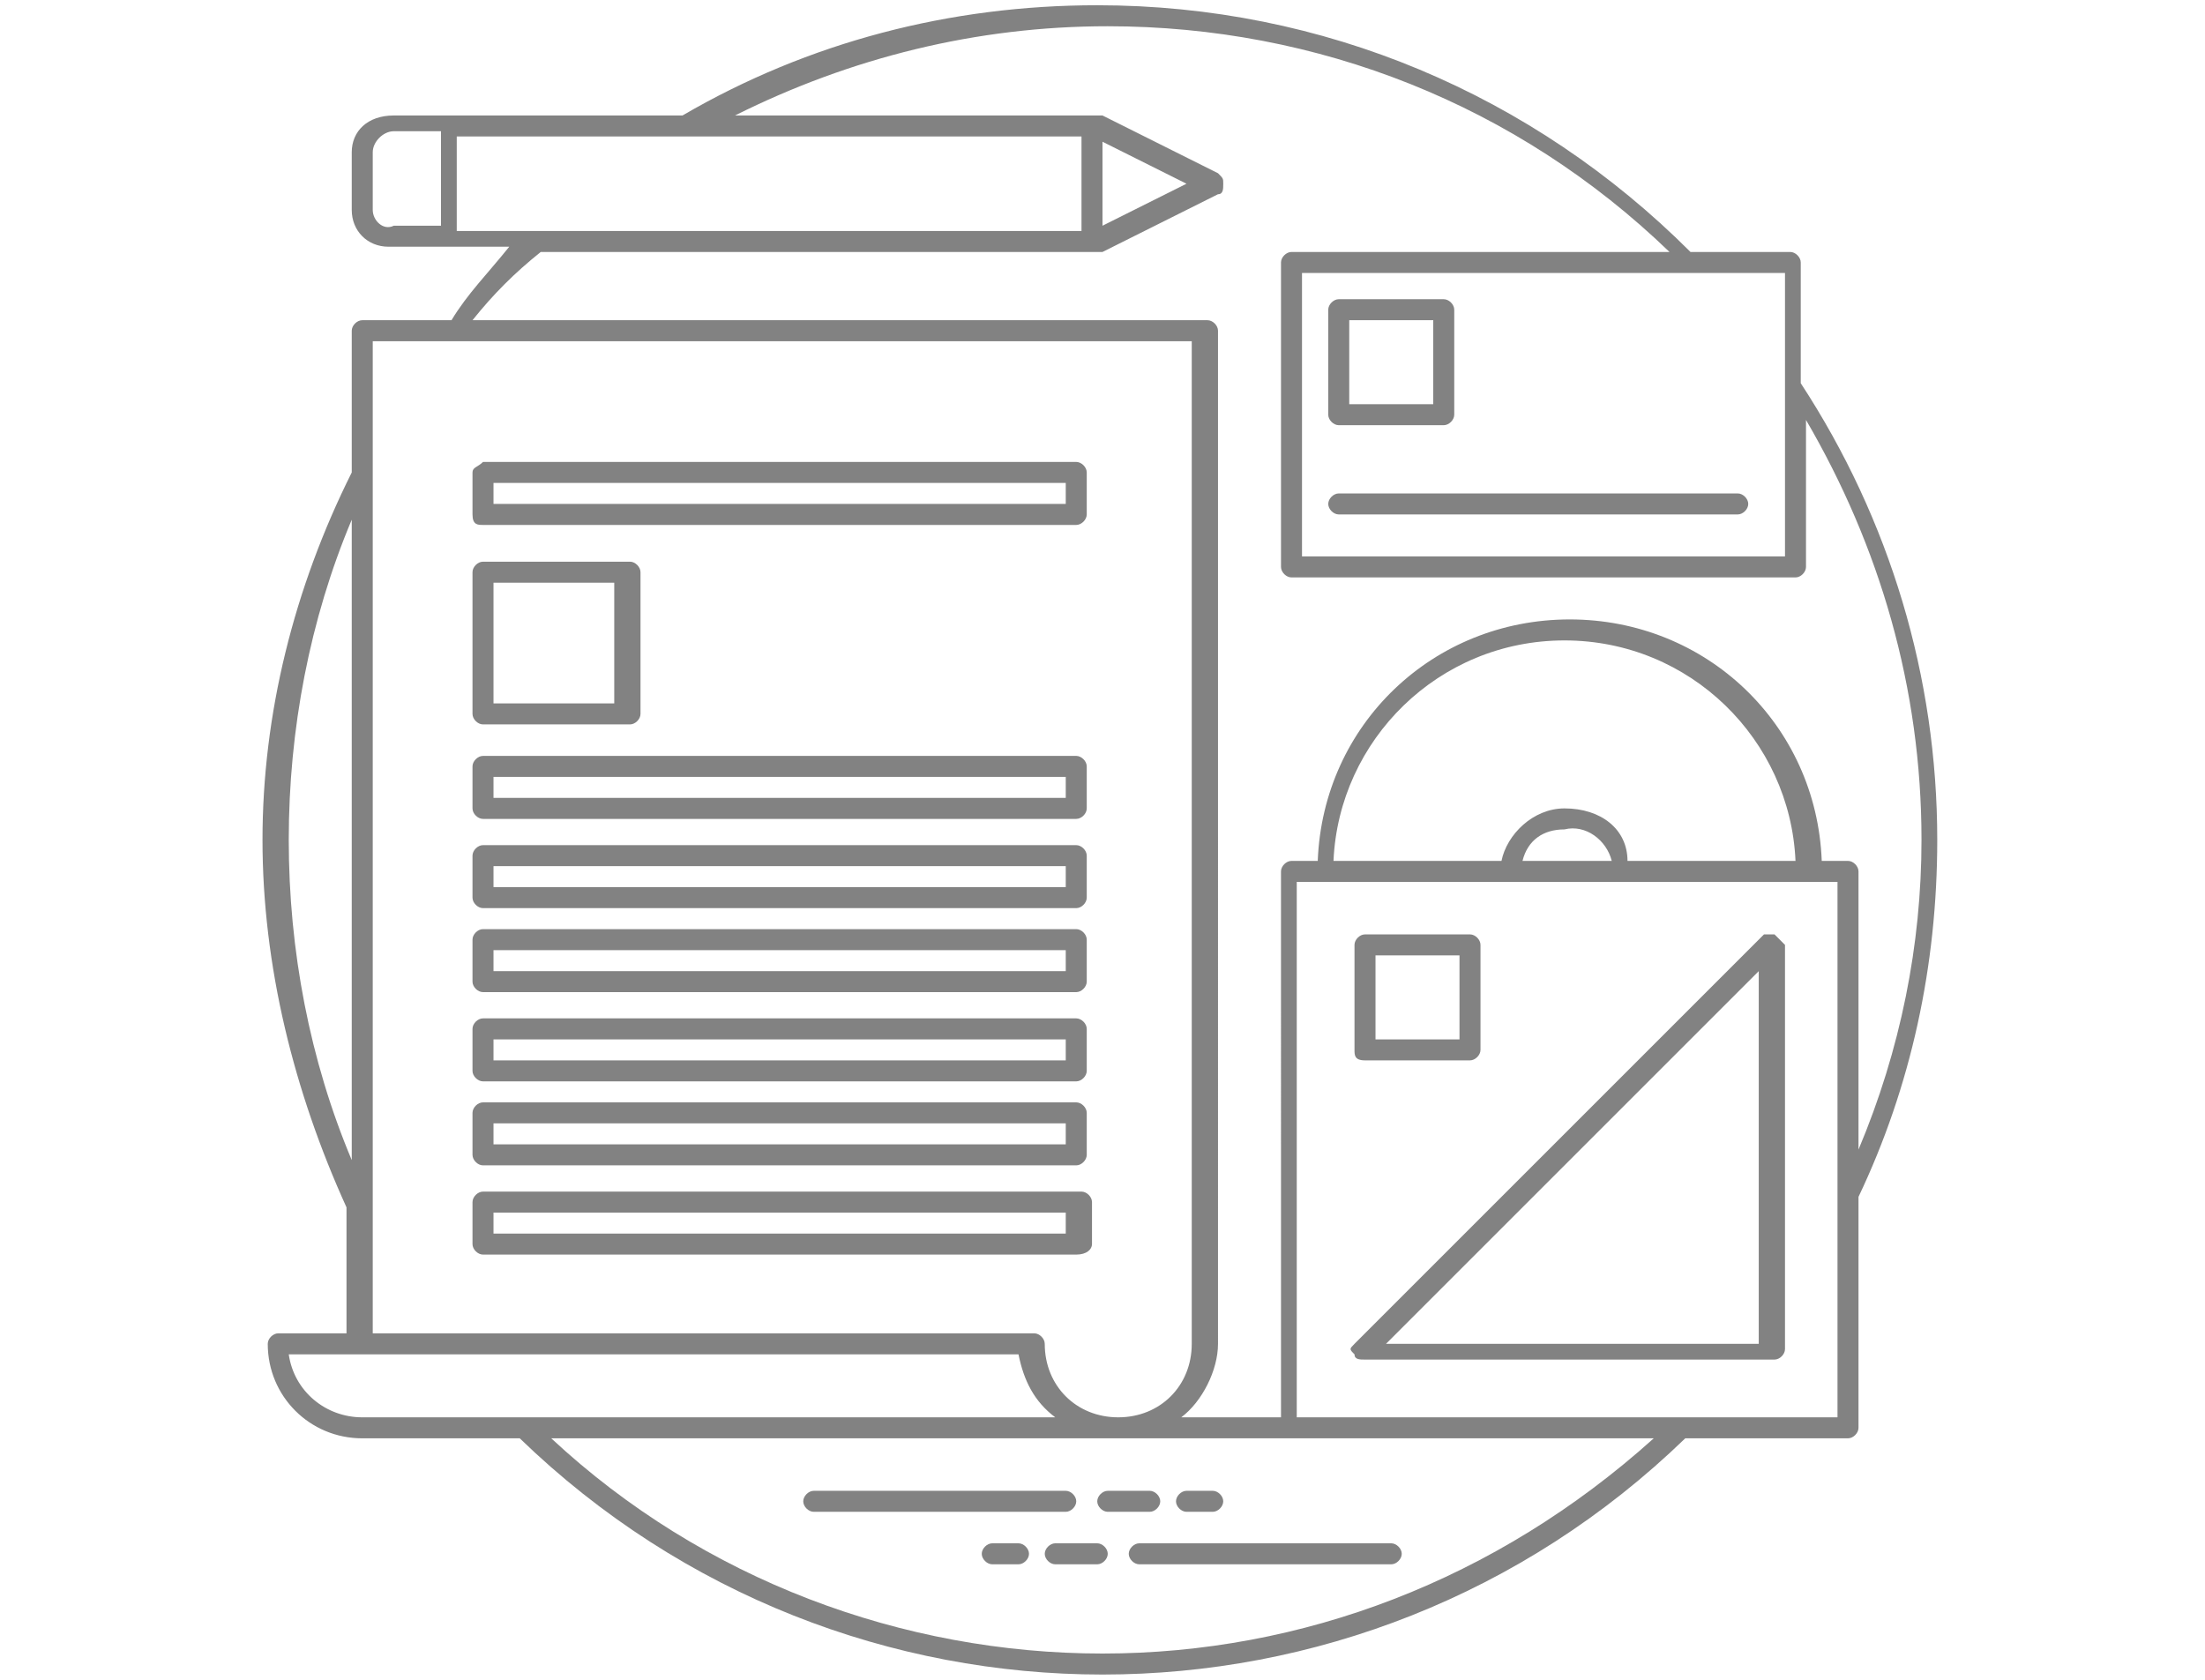 <?xml version="1.0" encoding="utf-8"?>
<!-- Generator: Adobe Illustrator 23.0.1, SVG Export Plug-In . SVG Version: 6.00 Build 0)  -->
<svg version="1.1" id="Layer_1" xmlns="http://www.w3.org/2000/svg" xmlns:xlink="http://www.w3.org/1999/xlink" x="0px" y="0px"
	 viewBox="0 0 42 32" style="enable-background:new 0 0 42 32;" xml:space="preserve">
<style type="text/css">
	.st0{fill:#828282;}
</style>
<g>
	<g>
		<path class="st0" d="M36.9,16c0-3.1-0.9-6.1-2.6-8.7V5c0-0.1-0.1-0.2-0.2-0.2h-1.9c-3-3-7-4.7-11.3-4.7c-2.8,0-5.5,0.7-7.9,2.1
			H8.5l0,0H7.5C7,2.2,6.7,2.5,6.7,2.9V4c0,0.4,0.3,0.7,0.7,0.7h1.1l0,0h1.2C9.3,5.2,8.9,5.6,8.6,6.1H6.9c-0.1,0-0.2,0.1-0.2,0.2V9
			c-1.1,2.2-1.7,4.6-1.7,7s0.6,4.8,1.6,7v2.4H5.3c-0.1,0-0.2,0.1-0.2,0.2c0,1,0.8,1.8,1.8,1.8h3c3.1,3,7.1,4.5,11.1,4.5l0,0l0,0l0,0
			c4,0,8-1.5,11.1-4.5h3.1c0.1,0,0.2-0.1,0.2-0.2v-4.4C36.4,20.7,36.9,18.4,36.9,16z M32.2,5.2L32.2,5.2L32.2,5.2H34v5.4h-9.2V5.2
			H32.2z M20.6,4.4H10.2l0,0H8.7V2.6h11.9V4.4z M7.1,4V2.9c0-0.2,0.2-0.4,0.4-0.4h0.9v1.8H7.5C7.3,4.4,7.1,4.2,7.1,4z M10.3,4.8
			h10.6c0,0,0.1,0,0.1,0l0,0l2.2-1.1c0.1,0,0.1-0.1,0.1-0.2c0-0.1,0-0.1-0.1-0.2l-2.2-1.1l0,0c0,0,0,0,0,0s0,0-0.1,0l0,0h-6.9
			c2.2-1.1,4.6-1.7,7.1-1.7c4,0,7.8,1.5,10.7,4.3h-7.2c-0.1,0-0.2,0.1-0.2,0.2v5.8c0,0.1,0.1,0.2,0.2,0.2h9.6c0.1,0,0.2-0.1,0.2-0.2
			V8c1.4,2.4,2.2,5.1,2.2,8c0,2-0.4,4-1.2,5.9v-5.3c0-0.1-0.1-0.2-0.2-0.2h-0.5c-0.1-2.6-2.2-4.6-4.8-4.6s-4.7,2-4.8,4.6h-0.5
			c-0.1,0-0.2,0.1-0.2,0.2V27h-1.9c0.4-0.3,0.7-0.9,0.7-1.4V6.3c0-0.1-0.1-0.2-0.2-0.2H9C9.4,5.6,9.8,5.2,10.3,4.8z M22.6,3.5
			L21,4.3V2.7L22.6,3.5z M29.8,15.4c-0.6,0-1.1,0.5-1.2,1h-3.2c0.1-2.3,2-4.2,4.4-4.2s4.3,1.9,4.4,4.2h-3.2
			C31,15.8,30.5,15.4,29.8,15.4z M30.7,16.4H29c0.1-0.4,0.4-0.6,0.8-0.6C30.2,15.7,30.6,16,30.7,16.4z M21,31.5L21,31.5
			c-3.8,0-7.6-1.4-10.5-4.1c1.5,0,12.5,0,14,0h7C28.5,30.1,24.8,31.5,21,31.5z M5.5,16c0-2.1,0.4-4.2,1.2-6.1v12.2
			C5.9,20.2,5.5,18.1,5.5,16z M7.1,6.5h15.6v19.1c0,0.8-0.6,1.4-1.4,1.4c-0.8,0-1.4-0.6-1.4-1.4c0-0.1-0.1-0.2-0.2-0.2H7.1V6.5z
			 M5.5,25.8h1.4h12.5c0.1,0.5,0.3,0.9,0.7,1.2c-1.6,0-11,0-13.2,0C6.2,27,5.6,26.5,5.5,25.8z M35,27h-3h-7.3V16.8h0.5h3.6h2.1h3.6
			H35L35,27L35,27z"/>
	</g>
	<g>
		<path class="st0" d="M20.5,28.6c0-0.1-0.1-0.2-0.2-0.2h-4.8c-0.1,0-0.2,0.1-0.2,0.2s0.1,0.2,0.2,0.2h4.8
			C20.4,28.8,20.5,28.7,20.5,28.6z"/>
	</g>
	<g>
		<path class="st0" d="M22.1,28.6c0-0.1-0.1-0.2-0.2-0.2h-0.8c-0.1,0-0.2,0.1-0.2,0.2s0.1,0.2,0.2,0.2h0.8
			C22,28.8,22.1,28.7,22.1,28.6z"/>
	</g>
	<g>
		<path class="st0" d="M22.6,28.8h0.5c0.1,0,0.2-0.1,0.2-0.2s-0.1-0.2-0.2-0.2h-0.5c-0.1,0-0.2,0.1-0.2,0.2
			C22.4,28.7,22.5,28.8,22.6,28.8z"/>
	</g>
	<g>
		<path class="st0" d="M21.5,29.6c0,0.1,0.1,0.2,0.2,0.2h4.8c0.1,0,0.2-0.1,0.2-0.2s-0.1-0.2-0.2-0.2h-4.8
			C21.6,29.4,21.5,29.5,21.5,29.6z"/>
	</g>
	<g>
		<path class="st0" d="M20.9,29.4h-0.8c-0.1,0-0.2,0.1-0.2,0.2s0.1,0.2,0.2,0.2h0.8c0.1,0,0.2-0.1,0.2-0.2
			C21.1,29.5,21,29.4,20.9,29.4z"/>
	</g>
	<g>
		<path class="st0" d="M19.4,29.4h-0.5c-0.1,0-0.2,0.1-0.2,0.2s0.1,0.2,0.2,0.2h0.5c0.1,0,0.2-0.1,0.2-0.2
			C19.6,29.5,19.5,29.4,19.4,29.4z"/>
	</g>
	<g>
		<path class="st0" d="M9.2,10h11.3c0.1,0,0.2-0.1,0.2-0.2V9c0-0.1-0.1-0.2-0.2-0.2H9.2C9.1,8.9,9,8.9,9,9v0.8C9,10,9.1,10,9.2,10z
			 M9.4,9.2h10.9v0.4H9.4V9.2z"/>
	</g>
	<g>
		<path class="st0" d="M9.2,15.6h11.3c0.1,0,0.2-0.1,0.2-0.2v-0.8c0-0.1-0.1-0.2-0.2-0.2H9.2c-0.1,0-0.2,0.1-0.2,0.2v0.8
			C9,15.5,9.1,15.6,9.2,15.6z M9.4,14.8h10.9v0.4H9.4V14.8z"/>
	</g>
	<g>
		<path class="st0" d="M9.2,17.3h11.3c0.1,0,0.2-0.1,0.2-0.2v-0.8c0-0.1-0.1-0.2-0.2-0.2H9.2c-0.1,0-0.2,0.1-0.2,0.2v0.8
			C9,17.2,9.1,17.3,9.2,17.3z M9.4,16.5h10.9v0.4H9.4V16.5z"/>
	</g>
	<g>
		<path class="st0" d="M9.2,18.9h11.3c0.1,0,0.2-0.1,0.2-0.2v-0.8c0-0.1-0.1-0.2-0.2-0.2H9.2c-0.1,0-0.2,0.1-0.2,0.2v0.8
			C9,18.8,9.1,18.9,9.2,18.9z M9.4,18.1h10.9v0.4H9.4V18.1z"/>
	</g>
	<g>
		<path class="st0" d="M9.2,20.6h11.3c0.1,0,0.2-0.1,0.2-0.2v-0.8c0-0.1-0.1-0.2-0.2-0.2H9.2c-0.1,0-0.2,0.1-0.2,0.2v0.8
			C9,20.5,9.1,20.6,9.2,20.6z M9.4,19.8h10.9v0.4H9.4V19.8z"/>
	</g>
	<g>
		<path class="st0" d="M9.2,22.2h11.3c0.1,0,0.2-0.1,0.2-0.2v-0.8c0-0.1-0.1-0.2-0.2-0.2H9.2C9.1,21,9,21.1,9,21.2V22
			C9,22.1,9.1,22.2,9.2,22.2z M9.4,21.4h10.9v0.4H9.4V21.4z"/>
	</g>
	<g>
		<path class="st0" d="M20.8,23.7v-0.8c0-0.1-0.1-0.2-0.2-0.2H9.2c-0.1,0-0.2,0.1-0.2,0.2v0.8c0,0.1,0.1,0.2,0.2,0.2h11.3
			C20.7,23.9,20.8,23.8,20.8,23.7z M20.4,23.5H9.4v-0.4h10.9V23.5z"/>
	</g>
	<g>
		<path class="st0" d="M9.2,13.8H12c0.1,0,0.2-0.1,0.2-0.2v-2.7c0-0.1-0.1-0.2-0.2-0.2H9.2c-0.1,0-0.2,0.1-0.2,0.2v2.7
			C9,13.7,9.1,13.8,9.2,13.8z M9.4,11.1h2.3v2.3H9.4V11.1z"/>
	</g>
	<g>
		<path class="st0" d="M33.8,17.8c-0.1,0-0.2,0-0.2,0l-7.8,7.8c-0.1,0.1-0.1,0.1,0,0.2c0,0.1,0.1,0.1,0.2,0.1h7.8
			c0.1,0,0.2-0.1,0.2-0.2V18C33.9,17.9,33.9,17.9,33.8,17.8z M33.5,25.6h-7.1l7.1-7.1V25.6z"/>
	</g>
	<g>
		<path class="st0" d="M26,20.2h2c0.1,0,0.2-0.1,0.2-0.2v-2c0-0.1-0.1-0.2-0.2-0.2h-2c-0.1,0-0.2,0.1-0.2,0.2v2
			C25.8,20.1,25.8,20.2,26,20.2z M26.2,18.2h1.6v1.6h-1.6V18.2z"/>
	</g>
	<g>
		<path class="st0" d="M25.5,8.1h2c0.1,0,0.2-0.1,0.2-0.2v-2c0-0.1-0.1-0.2-0.2-0.2h-2c-0.1,0-0.2,0.1-0.2,0.2v2
			C25.3,8,25.4,8.1,25.5,8.1z M25.7,6.1h1.6v1.6h-1.6V6.1z"/>
	</g>
	<g>
		<path class="st0" d="M25.5,9.8h7.6c0.1,0,0.2-0.1,0.2-0.2s-0.1-0.2-0.2-0.2h-7.6c-0.1,0-0.2,0.1-0.2,0.2S25.4,9.8,25.5,9.8z"/>
	</g>
</g>
</svg>
